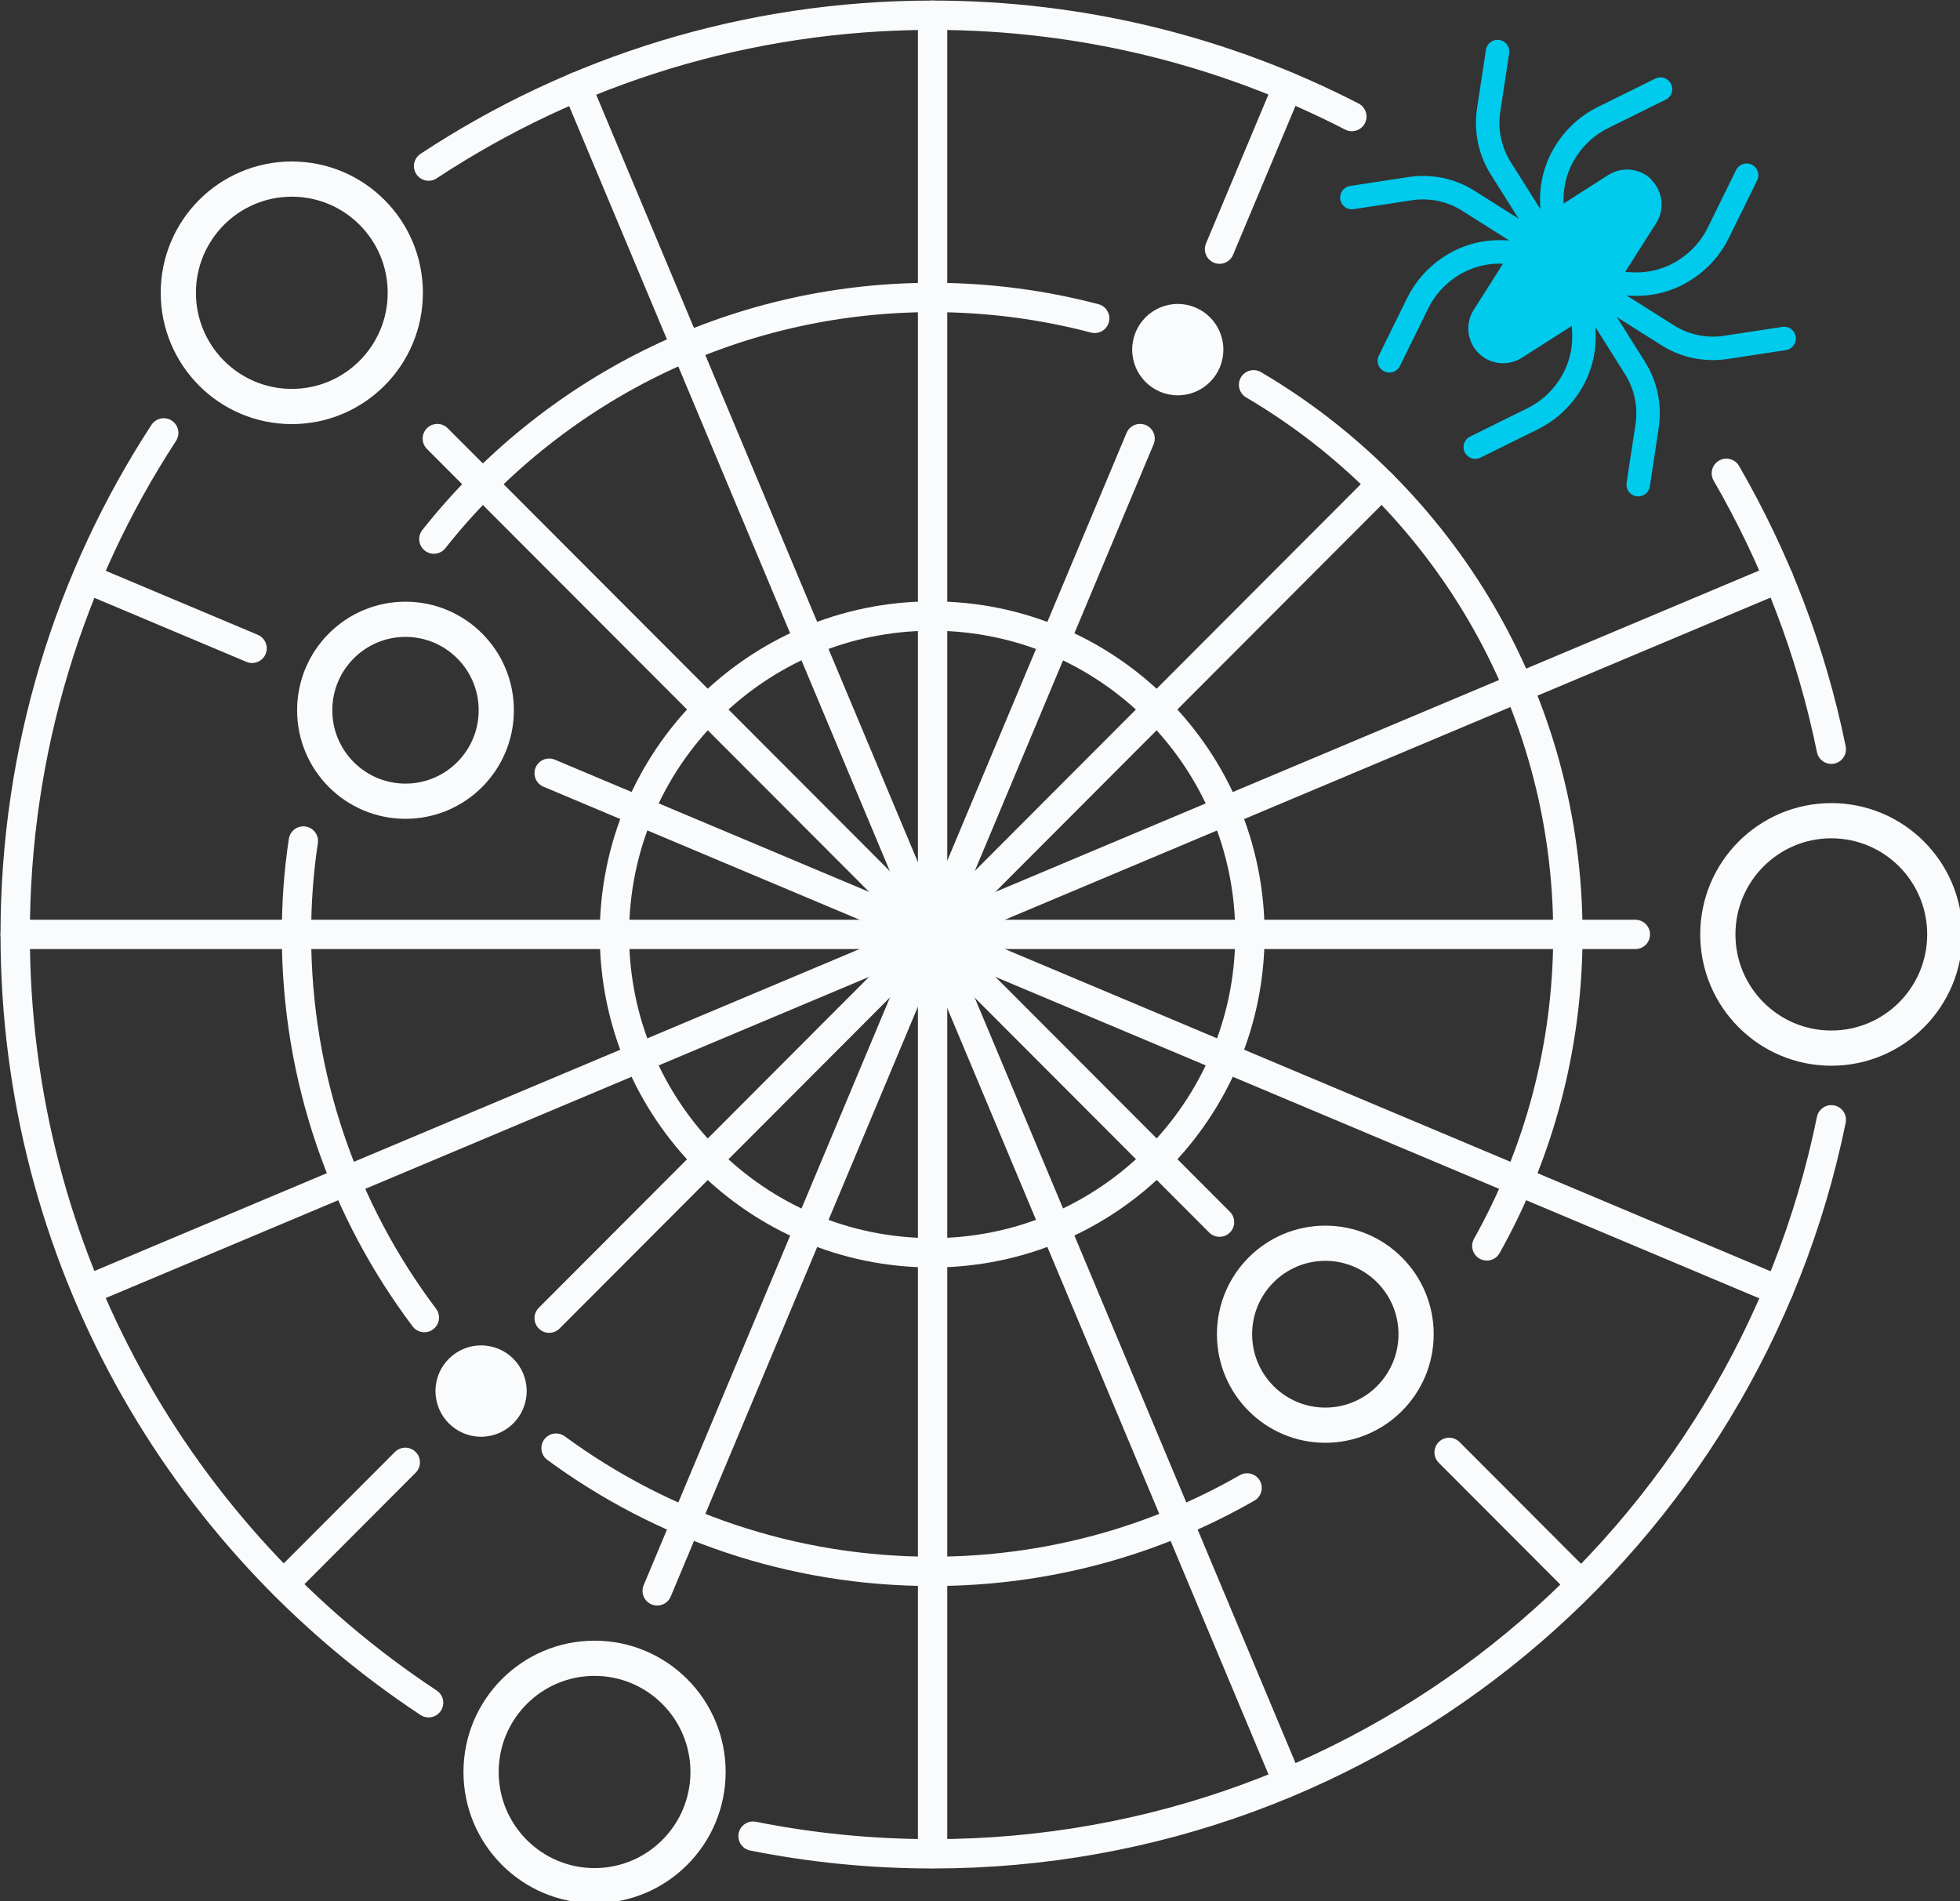<svg width="167" height="162" viewBox="0 0 167 162" fill="none" xmlns="http://www.w3.org/2000/svg">
<rect x="0" y="0" width="167" height="162" fill="#333333" stroke="none"/>
<g clip-path="url(#clip0_2257_9834)">
<path d="M147.092 40.331C151.253 47.529 154.326 55.436 156.036 63.845" stroke="#F9FBFC" stroke-width="2.5" stroke-linecap="round" stroke-linejoin="round"/>
<path d="M36.518 14.153C48.846 6.021 63.609 1.298 79.459 1.298C92.323 1.298 104.478 4.412 115.183 9.931" stroke="#F9FBFC" stroke-width="2.5" stroke-linecap="round" stroke-linejoin="round"/>
<path d="M36.518 145.096C15.298 131.081 1.295 106.996 1.295 79.624C1.295 63.862 5.94 49.173 13.951 36.888" stroke="#F9FBFC" stroke-width="2.5" stroke-linecap="round" stroke-linejoin="round"/>
<path d="M156.036 95.421C148.749 131.116 117.238 157.969 79.46 157.969C74.228 157.969 69.1 157.45 64.162 156.463" stroke="#F9FBFC" stroke-width="2.5" stroke-linecap="round" stroke-linejoin="round"/>
<path d="M106.81 32.788C122.833 42.217 133.59 59.658 133.59 79.624C133.59 89.262 131.086 98.311 126.683 106.166" stroke="#F9FBFC" stroke-width="2.5" stroke-linecap="round" stroke-linejoin="round"/>
<path d="M36.967 45.937C46.895 33.393 62.228 25.348 79.442 25.348C84.225 25.348 88.87 25.971 93.273 27.13" stroke="#F9FBFC" stroke-width="2.5" stroke-linecap="round" stroke-linejoin="round"/>
<path d="M36.156 112.274C29.318 103.19 25.261 91.892 25.261 79.624C25.261 76.925 25.451 74.261 25.848 71.665" stroke="#F9FBFC" stroke-width="2.5" stroke-linecap="round" stroke-linejoin="round"/>
<path d="M106.257 126.79C98.349 131.323 89.198 133.901 79.425 133.901C67.442 133.901 56.357 129.991 47.379 123.399" stroke="#F9FBFC" stroke-width="2.5" stroke-linecap="round" stroke-linejoin="round"/>
<path d="M79.425 106.754C94.377 106.754 106.499 94.608 106.499 79.624C106.499 64.641 94.377 52.495 79.425 52.495C64.473 52.495 52.352 64.641 52.352 79.624C52.352 94.608 64.473 106.754 79.425 106.754Z" stroke="#F9FBFC" stroke-width="2.5" stroke-linecap="round" stroke-linejoin="round"/>
<path d="M79.46 1.298V157.951" stroke="#F9FBFC" stroke-width="2.5" stroke-linecap="round" stroke-linejoin="round"/>
<path d="M139.339 79.624H1.295" stroke="#F9FBFC" stroke-width="2.5" stroke-linecap="round" stroke-linejoin="round"/>
<path d="M34.533 124.61L24.173 134.991" stroke="#F9FBFC" stroke-width="2.5" stroke-linecap="round" stroke-linejoin="round"/>
<path d="M117.722 41.248L46.791 112.325" stroke="#F9FBFC" stroke-width="2.5" stroke-linecap="round" stroke-linejoin="round"/>
<path d="M103.909 104.142L37.261 37.373" stroke="#F9FBFC" stroke-width="2.5" stroke-linecap="round" stroke-linejoin="round"/>
<path d="M134.678 134.991L123.472 123.762" stroke="#F9FBFC" stroke-width="2.5" stroke-linecap="round" stroke-linejoin="round"/>
<path d="M151.547 49.276L8.081 109.644" stroke="#F9FBFC" stroke-width="2.5" stroke-linecap="round" stroke-linejoin="round"/>
<path d="M46.791 65.886L151.546 109.972" stroke="#F9FBFC" stroke-width="2.5" stroke-linecap="round" stroke-linejoin="round"/>
<path d="M8.081 49.605L21.479 55.246" stroke="#F9FBFC" stroke-width="2.5" stroke-linecap="round" stroke-linejoin="round"/>
<path d="M49.157 7.388L109.348 150.996" stroke="#F9FBFC" stroke-width="2.5" stroke-linecap="round" stroke-linejoin="round"/>
<path d="M103.909 21.23L109.71 7.388" stroke="#F9FBFC" stroke-width="2.5" stroke-linecap="round" stroke-linejoin="round"/>
<path d="M55.995 135.562L97.14 37.373" stroke="#F9FBFC" stroke-width="2.5" stroke-linecap="round" stroke-linejoin="round"/>
<path d="M34.55 68.274C38.822 68.274 42.285 64.804 42.285 60.523C42.285 56.242 38.822 52.772 34.55 52.772C30.278 52.772 26.814 56.242 26.814 60.523C26.814 64.804 30.278 68.274 34.55 68.274Z" stroke="#F9FBFC" stroke-width="3" stroke-linecap="round" stroke-linejoin="round"/>
<path d="M40.99 122.43C43.136 122.43 44.875 120.687 44.875 118.537C44.875 116.387 43.136 114.644 40.99 114.644C38.845 114.644 37.105 116.387 37.105 118.537C37.105 120.687 38.845 122.43 40.99 122.43Z" fill="#F9FBFC"/>
<path d="M100.352 33.687C102.497 33.687 104.237 31.944 104.237 29.794C104.237 27.644 102.497 25.901 100.352 25.901C98.206 25.901 96.467 27.644 96.467 29.794C96.467 31.944 98.206 33.687 100.352 33.687Z" fill="#F9FBFC"/>
<path d="M156.036 89.314C161.376 89.314 165.705 84.976 165.705 79.624C165.705 74.273 161.376 69.935 156.036 69.935C150.696 69.935 146.367 74.273 146.367 79.624C146.367 84.976 150.696 89.314 156.036 89.314Z" stroke="#F9FBFC" stroke-width="3" stroke-linecap="round" stroke-linejoin="round"/>
<path d="M112.922 121.444C117.194 121.444 120.657 117.973 120.657 113.692C120.657 109.411 117.194 105.941 112.922 105.941C108.65 105.941 105.187 109.411 105.187 113.692C105.187 117.973 108.65 121.444 112.922 121.444Z" stroke="#F9FBFC" stroke-width="3" stroke-linecap="round" stroke-linejoin="round"/>
<path d="M24.863 34.639C30.204 34.639 34.533 30.301 34.533 24.95C34.533 19.599 30.204 15.261 24.863 15.261C19.523 15.261 15.194 19.599 15.194 24.95C15.194 30.301 19.523 34.639 24.863 34.639Z" stroke="#F9FBFC" stroke-width="3" stroke-linecap="round" stroke-linejoin="round"/>
<path d="M50.659 160.685C55.999 160.685 60.328 156.347 60.328 150.996C60.328 145.645 55.999 141.307 50.659 141.307C45.319 141.307 40.99 145.645 40.99 150.996C40.99 156.347 45.319 160.685 50.659 160.685Z" stroke="#F9FBFC" stroke-width="3" stroke-linecap="round" stroke-linejoin="round"/>
<path d="M140.704 15.33C141.688 16.316 141.86 17.856 141.101 19.032L137.009 25.469C136.784 25.832 136.473 26.143 136.093 26.386L129.67 30.486C128.496 31.23 126.96 31.075 125.975 30.088C124.991 29.102 124.819 27.562 125.578 26.386L129.653 19.967C129.878 19.603 130.188 19.292 130.568 19.05L137.026 14.914C138.2 14.17 139.737 14.326 140.721 15.312L140.704 15.33Z" fill="#00CBED"/>
<path d="M139.581 41.3L140.341 36.317C140.6 34.587 140.237 32.822 139.305 31.351L134.798 24.188L134.953 28.393C135.023 30.037 134.556 31.663 133.624 33.03C132.864 34.154 131.828 35.071 130.602 35.677L125.699 38.099" stroke="#00CBED" stroke-width="2" stroke-linecap="round" stroke-linejoin="round"/>
<path d="M152.013 28.843L147.04 29.604C145.314 29.863 143.552 29.5 142.085 28.566L134.937 24.05L139.132 24.206C140.773 24.275 142.396 23.808 143.76 22.873C144.882 22.112 145.797 21.074 146.401 19.846L148.819 14.932" stroke="#00CBED" stroke-width="2" stroke-linecap="round" stroke-linejoin="round"/>
<path d="M115.184 16.835L120.156 16.074C121.883 15.814 123.644 16.177 125.112 17.112L132.26 21.628L128.064 21.472C126.424 21.403 124.801 21.87 123.437 22.804C122.315 23.566 121.399 24.604 120.795 25.832L118.378 30.746" stroke="#00CBED" stroke-width="2" stroke-linecap="round" stroke-linejoin="round"/>
<path d="M127.598 4.395L126.839 9.378C126.58 11.108 126.942 12.873 127.875 14.344L132.381 21.507L132.226 17.302C132.157 15.659 132.623 14.032 133.555 12.665C134.315 11.541 135.351 10.623 136.577 10.018L141.481 7.596" stroke="#00CBED" stroke-width="2" stroke-linecap="round" stroke-linejoin="round"/>
</g>
<defs>
<clipPath id="clip0_2257_9834">
<rect width="167" height="162" fill="white"/>
</clipPath>
</defs>
</svg>
